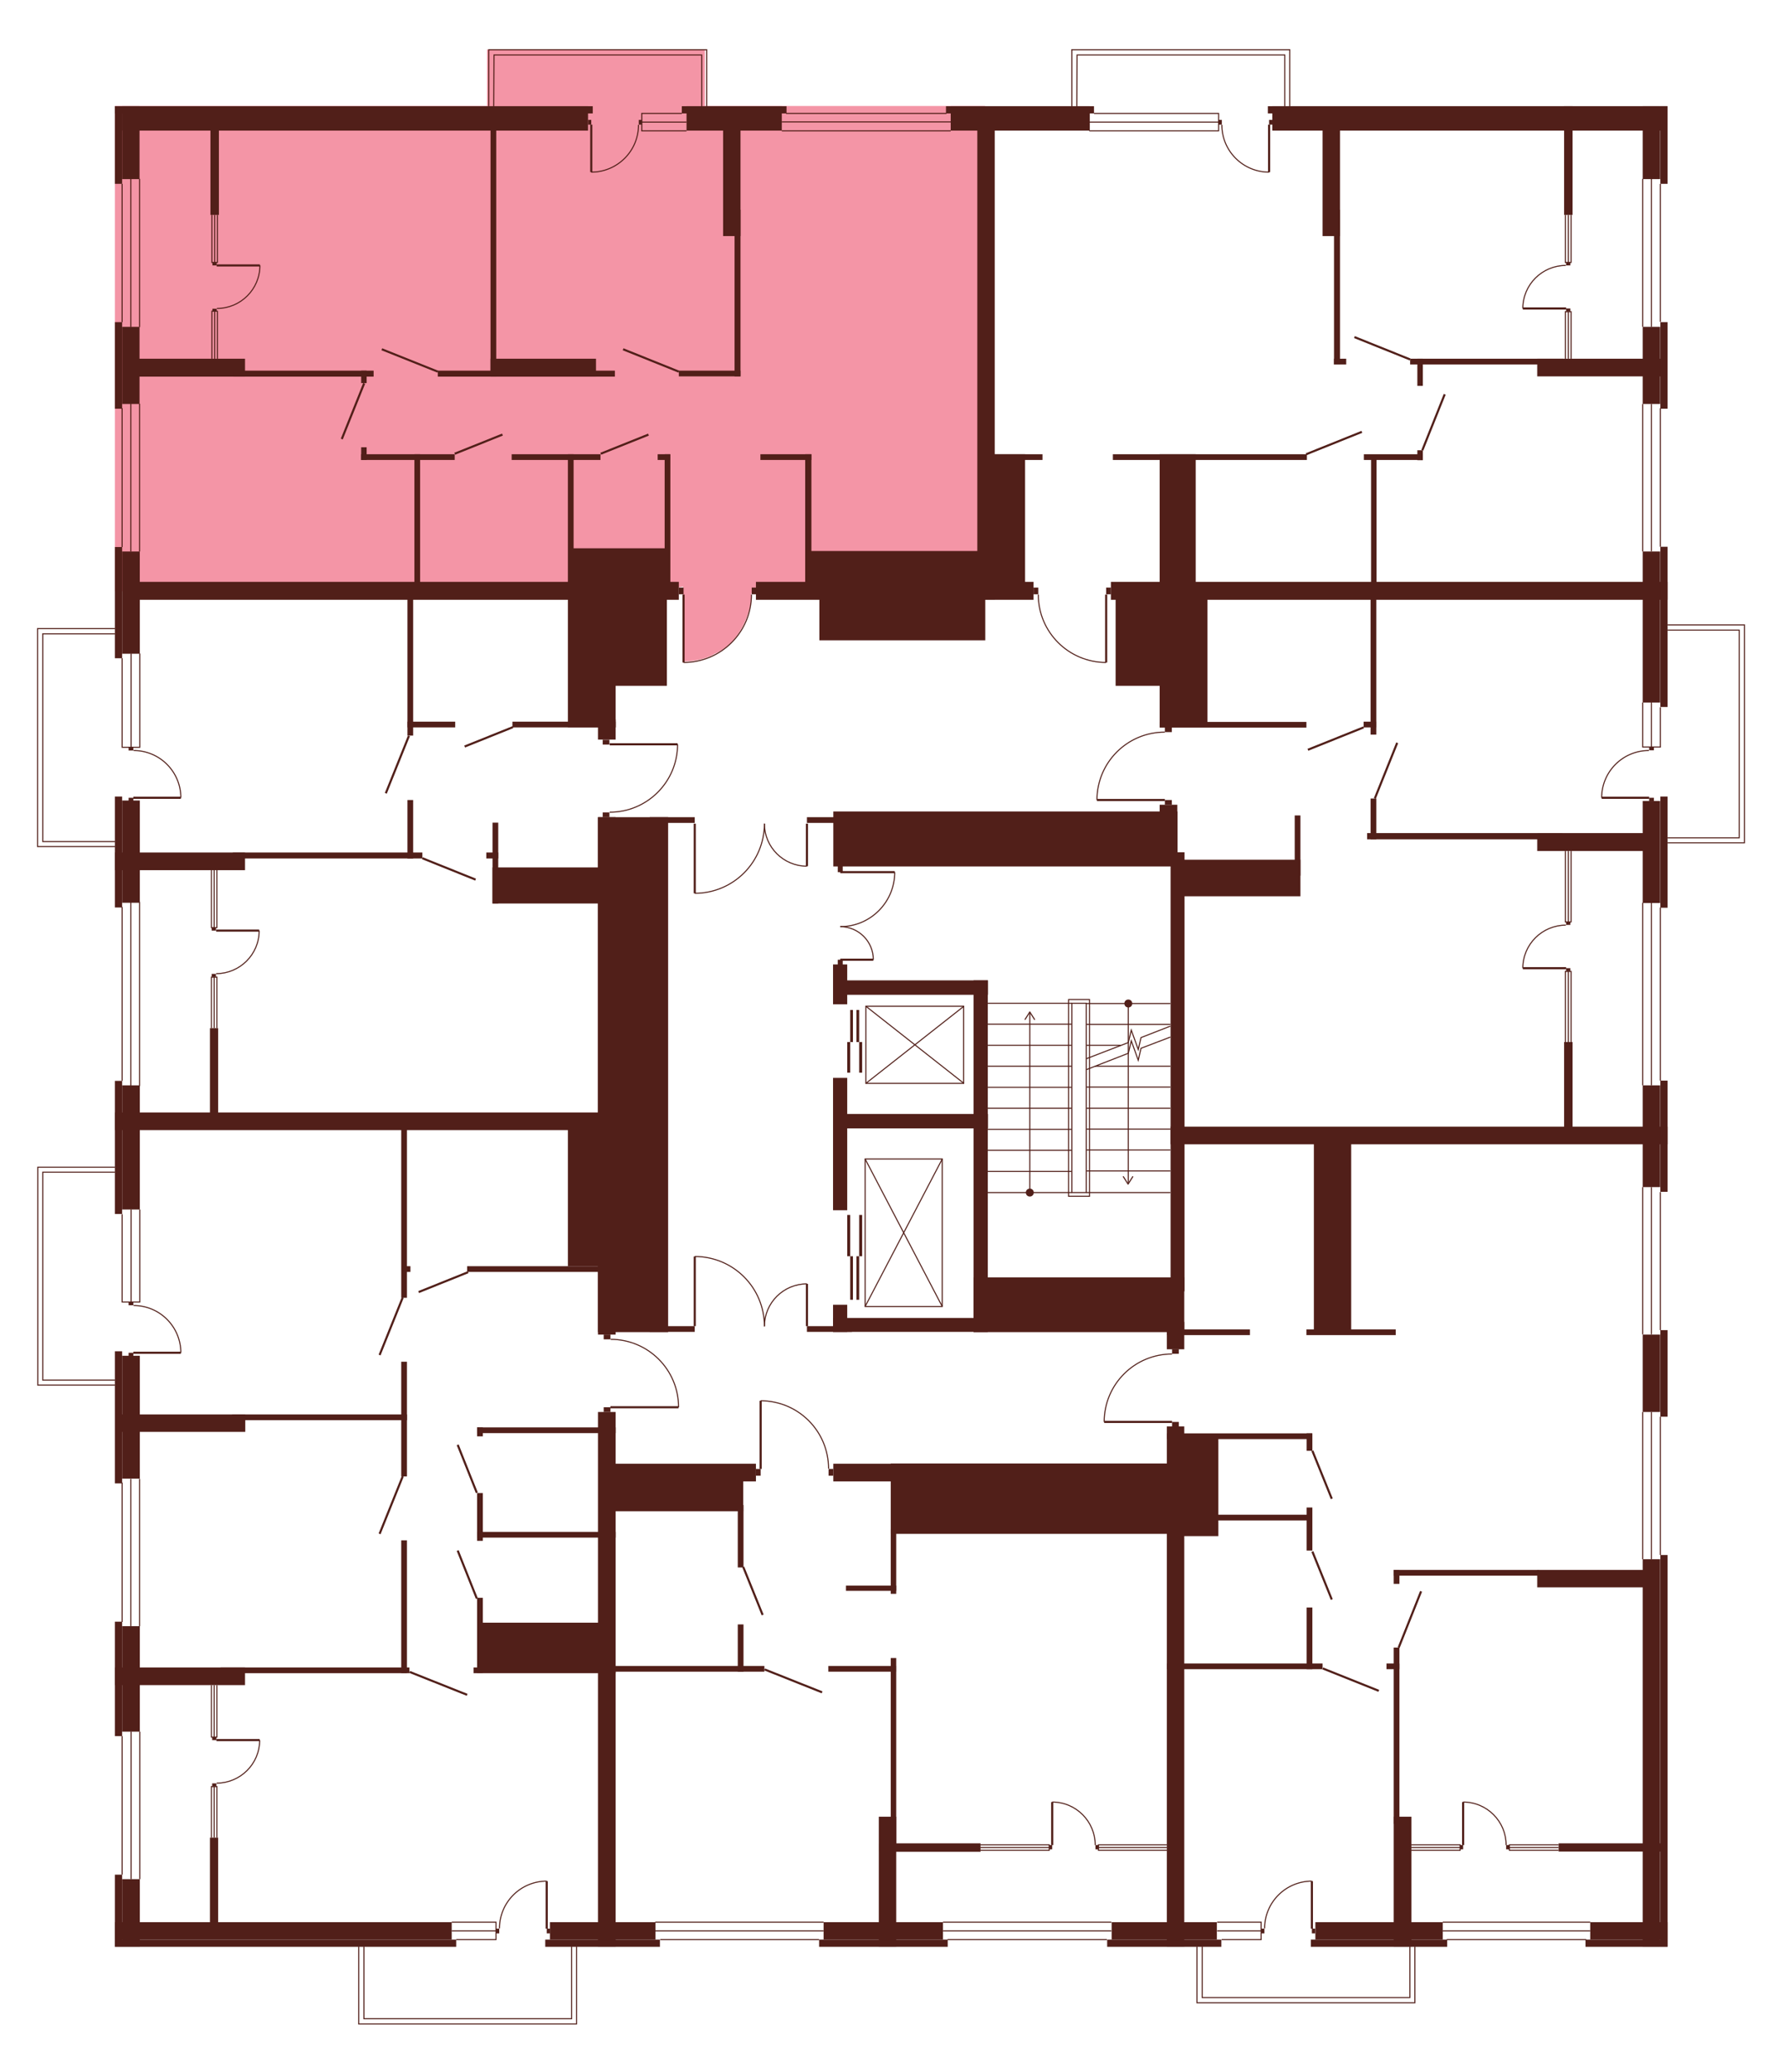 <?xml version="1.0" encoding="utf-8"?>
<!-- Generator: Adobe Illustrator 27.9.0, SVG Export Plug-In . SVG Version: 6.00 Build 0)  -->
<svg version="1.1" xmlns="http://www.w3.org/2000/svg" xmlns:xlink="http://www.w3.org/1999/xlink" x="0px" y="0px"
	 viewBox="0 0 716.8 832.9" style="enable-background:new 0 0 716.8 832.9;" xml:space="preserve">
<style type="text/css">
	.st0{fill:#F495A6;}
	.st1{display:none;fill:#F495A6;}
	.st2{fill:none;stroke:#511F19;stroke-width:0.85;stroke-miterlimit:10;}
	.st3{fill:none;stroke:#511F19;stroke-width:0.425;stroke-miterlimit:10;}
	.st4{fill:#511F19;}
</style>
<g id="Layer_2">
	<path id="_x33_А6" class="st0" d="M264.4,237.7H46.2V42.6H396v193.6h-92.1l-1.9,2.5l-0.1,2.1c0,0,0,5.5-4.3,12.7
		c-4.3,7.2-10.3,9.3-10.3,9.3s-4.1,3-12.7,3.1v-26.8v-3.3L264.4,237.7z"/>
	<path id="_x32_A6" class="st1" d="M396.7,238.3L396,42.6h274.4v194.8H448.2l-3.7-1.5l-0.1,5.3l0.1,24.8c0,0-6.5-0.1-10.3-2
		c0,0-5.9-2.7-7.6-4.7c0,0-3.5-3.3-4.5-4.7c-1-1.5-2.8-4.8-2.8-4.8s-2.9-8.1-2.2-11.1L396.7,238.3z"/>
	<path id="_x31_А6" class="st1" d="M468,293.9l-1.9-55.9h204.1v218.7H474.1v-111h-5.7l-0.4-24.5h-27.3c0,0-0.8-7.9,5.3-16.2
		s12.6-9.4,12.6-9.4S465,293.6,468,293.9z"/>
	<path id="_x32_Б6" class="st1" d="M471,543.8l0-30.2h2.4v-56.9h197v325.7H472.6V575.2H471v-4h-27.3c0,0,0-9.1,5.4-16.4
		c5.3-7.3,11.2-8.5,11.2-8.5S466.9,543.5,471,543.8z"/>
	<path id="_x31_Б6" class="st1" d="M332.9,590.1l138.1-1.8v194.1H243.9V588.2l61.2,1.9l0.4-27.3c0,0,7.8,0,14.6,4.2
		s9.2,9.9,9.2,9.9S331.6,577.7,332.9,590.1z"/>
	<path id="_x32_В6" class="st1" d="M245.2,565.3l2.2,217.1H46.2V450.6h201.2l-2.2,87.4c0,0,10.4-0.6,18.4,7.2
		c8,7.8,8.1,14.6,8.1,14.6l0.7,5.5H245.2z"/>
	<path id="_x31_В6" class="st1" d="M244.8,326.2l-0.1,124.4H46.2V237.7h197.2l1.4,61.1h27.3c0,0,1.3,6.2-5.3,15.9
		c0,0-5.5,7.4-8.4,7.7C258.5,322.5,250.7,326.8,244.8,326.2z"/>
	<polygon class="st1" points="49.2,340.7 15.4,340.7 15.4,253.1 51,253.1 	"/>
	<polygon class="st0" points="195.8,45.5 195.8,19.9 283.4,19.9 283.4,47.5 	"/>
	<polygon class="st1" points="430.9,45.5 430.9,19.9 518.5,19.9 518.5,47.5 	"/>
	<polygon class="st1" points="662.1,251.2 700.9,251.2 700.9,338.8 658.2,338.5 	"/>
	<polygon class="st1" points="569,777.1 569,805.1 481.4,805.1 481.4,775.2 	"/>
	<polygon class="st1" points="231.8,777.2 231.8,813.6 144.2,813.6 144.2,775.3 	"/>
	<polygon class="st1" points="54.9,556.7 15.2,556.7 15.2,469.1 59.8,469.1 	"/>
</g>
<g id="СТЕНЫ">
	<g>
		<g>
			<line class="st2" x1="337.8" y1="350.6" x2="359.7" y2="350.6"/>
			<path class="st3" d="M359.7,350.6c0,12.1-9.8,21.9-21.9,21.9"/>
		</g>
		<g>
			<line class="st2" x1="337.8" y1="385.8" x2="351.1" y2="385.8"/>
			<path class="st3" d="M351.1,385.8c0-7.4-6-13.3-13.3-13.3"/>
		</g>
	</g>
	<rect x="336.8" y="385.8" class="st4" width="2" height="2.6"/>
	<rect x="336.8" y="348" class="st4" width="2" height="2.6"/>
	<g>
		<line class="st3" x1="430.9" y1="403.3" x2="397.1" y2="403.3"/>
		<line class="st3" x1="430.9" y1="470.9" x2="397.1" y2="470.9"/>
		<line class="st3" x1="430.9" y1="479.4" x2="397.1" y2="479.4"/>
		<line class="st3" x1="430.9" y1="462.4" x2="397.1" y2="462.4"/>
		<line class="st3" x1="430.9" y1="454" x2="397.1" y2="454"/>
		<line class="st3" x1="430.9" y1="445.5" x2="397.1" y2="445.5"/>
		<line class="st3" x1="430.9" y1="437.1" x2="397.1" y2="437.1"/>
		<line class="st3" x1="430.9" y1="428.6" x2="397.1" y2="428.6"/>
		<line class="st3" x1="430.9" y1="420.2" x2="397.1" y2="420.2"/>
		<line class="st3" x1="430.9" y1="411.7" x2="397.1" y2="411.7"/>
		<g>
			<g>
				<line class="st3" x1="414" y1="479.4" x2="414" y2="407.1"/>
				<g>
					<path class="st4" d="M415.6,479.4c0,0.9-0.7,1.6-1.6,1.6c-0.9,0-1.6-0.7-1.6-1.6c0-0.9,0.7-1.6,1.6-1.6
						C414.9,477.8,415.6,478.5,415.6,479.4z"/>
				</g>
				<g>
					<path class="st4" d="M416,410c-0.1,0.1-0.2,0-0.3-0.1l-1.7-2.7l-1.7,2.7c-0.1,0.1-0.2,0.1-0.3,0.1c-0.1-0.1-0.1-0.2-0.1-0.3
						l1.9-3c0-0.1,0.1-0.1,0.2-0.1c0.1,0,0.1,0,0.2,0.1l1.9,3c0,0,0,0.1,0,0.1C416.1,409.9,416.1,410,416,410z"/>
				</g>
			</g>
		</g>
	</g>
	<polyline class="st3" points="470.5,416.9 458.7,421.4 457.6,426.2 454.8,418.4 453.6,423.4 436.7,430 	"/>
	<polyline class="st3" points="470.5,412.5 458.7,417.1 457.6,421.9 454.8,414.1 453.6,419.1 436.7,425.6 	"/>
	<line class="st3" x1="436.7" y1="470.7" x2="470.5" y2="470.7"/>
	<line class="st3" x1="436.7" y1="479.4" x2="470.5" y2="479.4"/>
	<line class="st3" x1="470.5" y1="462.3" x2="436.7" y2="462.3"/>
	<line class="st3" x1="470.5" y1="453.9" x2="436.7" y2="453.9"/>
	<line class="st3" x1="470.5" y1="445.5" x2="436.7" y2="445.5"/>
	<line class="st3" x1="470.5" y1="437" x2="436.7" y2="437"/>
	<line class="st3" x1="470.5" y1="403.4" x2="436.7" y2="403.4"/>
	<line class="st3" x1="470.5" y1="411.8" x2="436.7" y2="411.8"/>
	<line class="st3" x1="470.5" y1="428.6" x2="440.2" y2="428.6"/>
	<line class="st3" x1="450.6" y1="420.2" x2="436.7" y2="420.2"/>
	<g>
		<g>
			<line class="st3" x1="453.6" y1="403.4" x2="453.6" y2="475.7"/>
			<g>
				<path class="st4" d="M452,403.4c0-0.9,0.7-1.6,1.6-1.6c0.9,0,1.6,0.7,1.6,1.6c0,0.9-0.7,1.6-1.6,1.6
					C452.7,405,452,404.3,452,403.4z"/>
			</g>
			<g>
				<path class="st4" d="M451.5,472.8c0.1-0.1,0.2,0,0.3,0.1l1.7,2.7l1.7-2.7c0.1-0.1,0.2-0.1,0.3-0.1c0.1,0.1,0.1,0.2,0.1,0.3
					l-1.9,3c0,0.1-0.1,0.1-0.2,0.1c-0.1,0-0.1,0-0.2-0.1l-1.9-3c0,0,0-0.1,0-0.1C451.4,473,451.5,472.9,451.5,472.8z"/>
			</g>
		</g>
	</g>
	<g>
		<rect x="347.8" y="465.9" class="st3" width="31" height="59.3"/>
		<line class="st3" x1="347.8" y1="465.9" x2="378.8" y2="525.2"/>
		<line class="st3" x1="378.8" y1="465.9" x2="347.8" y2="525.2"/>
	</g>
	<g>
		<rect x="348.1" y="404.5" class="st3" width="39.3" height="31"/>
		<line class="st3" x1="348.1" y1="435.5" x2="387.5" y2="404.5"/>
		<line class="st3" x1="348.1" y1="404.5" x2="387.5" y2="435.5"/>
	</g>
	<g>
		<rect x="340.6" y="418.9" class="st4" width="1.2" height="12.3"/>
		<rect x="341.8" y="406" class="st4" width="1.1" height="12.9"/>
		<rect x="345.4" y="418.9" class="st4" width="1.2" height="12.3"/>
		<rect x="344.3" y="406" class="st4" width="1.1" height="12.9"/>
	</g>
	<g>
		<rect x="340.6" y="488.4" class="st4" width="1.2" height="16.6"/>
		<rect x="341.8" y="505" class="st4" width="1.1" height="17.5"/>
		<rect x="345.4" y="488.4" class="st4" width="1.2" height="16.6"/>
		<rect x="344.3" y="505" class="st4" width="1.1" height="17.5"/>
	</g>
	<rect x="430.9" y="403.3" class="st3" width="5.8" height="76.1"/>
	<rect x="429.6" y="401.8" class="st3" width="8.4" height="79.1"/>
	<rect x="49.1" y="42.7" class="st4" width="187.3" height="9.8"/>
	<rect x="276" y="42.7" class="st4" width="38.3" height="9.8"/>
	<rect x="382.2" y="42.7" class="st4" width="55.9" height="9.8"/>
	<rect x="511.5" y="42.7" class="st4" width="158.8" height="9.8"/>
	<rect x="49.1" y="42.7" class="st4" width="7" height="29.3"/>
	<rect x="46.2" y="42.7" class="st4" width="2.9" height="31.2"/>
	<rect x="49.1" y="131.4" class="st4" width="7" height="31"/>
	<rect x="46.2" y="129.5" class="st4" width="2.9" height="34.8"/>
	<rect x="660.4" y="42.7" class="st4" width="7" height="29.3"/>
	<rect x="667.5" y="42.7" class="st4" width="2.9" height="31.2"/>
	<rect x="660.4" y="131.4" class="st4" width="7" height="31"/>
	<rect x="667.5" y="129.5" class="st4" width="2.9" height="34.8"/>
	<rect x="660.4" y="221.7" class="st4" width="7" height="60.7"/>
	<rect x="667.5" y="219.8" class="st4" width="2.9" height="64.4"/>
	<rect x="660.4" y="436.3" class="st4" width="7" height="40.9"/>
	<rect x="667.5" y="434.4" class="st4" width="2.9" height="44.7"/>
	<rect x="660.4" y="536.5" class="st4" width="7" height="31.1"/>
	<rect x="667.5" y="534.7" class="st4" width="2.9" height="34.8"/>
	<rect x="660.4" y="626.8" class="st4" width="7" height="155.7"/>
	<rect x="667.5" y="625.1" class="st4" width="2.9" height="157.4"/>
	<rect x="660.4" y="322" class="st4" width="7" height="41"/>
	<rect x="667.5" y="320.2" class="st4" width="2.9" height="44.7"/>
	<rect x="46.2" y="42.7" class="st4" width="192.1" height="2.9"/>
	<rect x="274.1" y="42.7" class="st4" width="42.1" height="2.9"/>
	<rect x="380.3" y="42.7" class="st4" width="59.5" height="2.9"/>
	<rect x="509.7" y="42.7" class="st4" width="160.6" height="2.9"/>
	<rect x="639.3" y="772.7" class="st4" width="31.1" height="7"/>
	<rect x="528.8" y="772.7" class="st4" width="51.2" height="7"/>
	<rect x="637.4" y="779.7" class="st4" width="33" height="2.9"/>
	<rect x="527" y="779.7" class="st4" width="54.8" height="2.9"/>
	<rect x="446.9" y="772.7" class="st4" width="42.3" height="7"/>
	<rect x="445.1" y="779.7" class="st4" width="45.9" height="2.9"/>
	<rect x="331.1" y="772.7" class="st4" width="48" height="7"/>
	<rect x="329.3" y="779.7" class="st4" width="51.7" height="2.9"/>
	<rect x="221.1" y="772.7" class="st4" width="42.4" height="7"/>
	<rect x="219.2" y="779.7" class="st4" width="46.1" height="2.9"/>
	<rect x="46.2" y="772.7" class="st4" width="135.4" height="7"/>
	<rect x="46.2" y="779.7" class="st4" width="137.2" height="2.9"/>
	<rect x="49.1" y="755.4" class="st4" width="7.1" height="27.1"/>
	<rect x="46.2" y="753.6" class="st4" width="2.9" height="28.9"/>
	<rect x="49.1" y="653.7" class="st4" width="7.1" height="42.4"/>
	<rect x="46.2" y="651.9" class="st4" width="2.9" height="46"/>
	<rect x="49.1" y="436.3" class="st4" width="7.1" height="49.9"/>
	<rect x="46.2" y="434.5" class="st4" width="2.9" height="53.5"/>
	<rect x="49.1" y="321.8" class="st4" width="7.1" height="41.1"/>
	<rect x="46.2" y="320.2" class="st4" width="2.9" height="44.6"/>
	<rect x="49.1" y="221.7" class="st4" width="7.1" height="41.1"/>
	<rect x="46.2" y="219.9" class="st4" width="2.9" height="44.7"/>
	<rect x="49.1" y="545" class="st4" width="7.1" height="49.4"/>
	<rect x="46.2" y="543.2" class="st4" width="2.9" height="53.1"/>
	<rect x="52.3" y="144.2" class="st4" width="46.2" height="7.2"/>
	<rect x="52.3" y="233.9" class="st4" width="220.6" height="7.2"/>
	<rect x="303.9" y="233.9" class="st4" width="111.6" height="7.2"/>
	<rect x="446.6" y="233.9" class="st4" width="223.8" height="7.2"/>
	<rect x="93.8" y="149" class="st4" width="56.4" height="2.4"/>
	<rect x="176" y="149" class="st4" width="71.2" height="2.4"/>
	<rect x="197.2" y="144.2" class="st4" width="42.4" height="7.2"/>
	<rect x="197.2" y="44.2" class="st4" width="2.3" height="107.2"/>
	<rect x="290.7" y="50.2" class="st4" width="7" height="44.7"/>
	<rect x="392.9" y="50.2" class="st4" width="7" height="190.8"/>
	<rect x="295.3" y="84.3" class="st4" width="2.4" height="67"/>
	<rect x="531.7" y="50.2" class="st4" width="7" height="44.7"/>
	<rect x="536.3" y="84.3" class="st4" width="2.4" height="62.2"/>
	<rect x="272.9" y="149" class="st4" width="24.8" height="2.3"/>
	<rect x="536.3" y="144.2" class="st4" width="4.9" height="2.3"/>
	<rect x="566.9" y="144.2" class="st4" width="61.6" height="2.3"/>
	<rect x="569.8" y="144.2" class="st4" width="2.2" height="10.9"/>
	<rect x="618" y="144.2" class="st4" width="50" height="7.1"/>
	<rect x="628.8" y="42.7" class="st4" width="3.4" height="43.7"/>
	<rect x="145.2" y="149" class="st4" width="2.2" height="5"/>
	<rect x="267.2" y="182.6" class="st4" width="2.3" height="53.1"/>
	<rect x="166.6" y="182.6" class="st4" width="2.3" height="53.1"/>
	<rect x="163.8" y="234" class="st4" width="2.3" height="61.7"/>
	<rect x="163.8" y="321.6" class="st4" width="2.3" height="23.5"/>
	<rect x="84.4" y="413.3" class="st4" width="3.3" height="34.7"/>
	<rect x="84.4" y="738.7" class="st4" width="3.3" height="34.7"/>
	<rect x="161.3" y="452.8" class="st4" width="2.3" height="68.9"/>
	<rect x="161.3" y="547.4" class="st4" width="2.3" height="46.1"/>
	<rect x="161.3" y="619.2" class="st4" width="2.3" height="53.4"/>
	<rect x="198" y="330.7" class="st4" width="2.3" height="32.5"/>
	<rect x="228.3" y="182.6" class="st4" width="2.3" height="53.1"/>
	<rect x="323.7" y="182.6" class="st4" width="2.5" height="53.1"/>
	<rect x="145.2" y="179.8" class="st4" width="2.2" height="5.1"/>
	<rect x="145.2" y="182.6" class="st4" width="37.6" height="2.3"/>
	<rect x="205.7" y="182.6" class="st4" width="35.7" height="2.3"/>
	<rect x="264.4" y="182.6" class="st4" width="5" height="2.3"/>
	<rect x="229.4" y="220.4" class="st4" width="38.9" height="16.8"/>
	<rect x="305.7" y="182.6" class="st4" width="20.5" height="2.3"/>
	<rect x="398.6" y="182.6" class="st4" width="20.5" height="2.3"/>
	<rect x="447.4" y="182.6" class="st4" width="78" height="2.3"/>
	<rect x="548.3" y="182.6" class="st4" width="23.7" height="2.3"/>
	<rect x="324.9" y="221.5" class="st4" width="71.5" height="15.3"/>
	<rect x="396.3" y="182.6" class="st4" width="15.8" height="54.9"/>
	<rect x="466.2" y="182.6" class="st4" width="14.5" height="54.9"/>
	<rect x="569.8" y="181" class="st4" width="2.2" height="4"/>
	<rect x="551.2" y="184.5" class="st4" width="2.2" height="52.6"/>
	<rect x="163.8" y="290.1" class="st4" width="19.2" height="2.3"/>
	<rect x="206" y="290.1" class="st4" width="41.5" height="2.3"/>
	<rect x="228.3" y="233.9" class="st4" width="19.2" height="58.5"/>
	<rect x="246.6" y="239.5" class="st4" width="21.5" height="36.2"/>
	<rect x="448.5" y="239.5" class="st4" width="21.5" height="36.2"/>
	<rect x="329.4" y="239.2" class="st4" width="66.7" height="18.2"/>
	<rect x="466.2" y="239.5" class="st4" width="19.2" height="52.9"/>
	<rect x="466.2" y="290.2" class="st4" width="59" height="2.3"/>
	<rect x="551" y="240.2" class="st4" width="2.3" height="55.1"/>
	<rect x="551" y="321" class="st4" width="2.3" height="16.4"/>
	<rect x="520.5" y="327.8" class="st4" width="2.3" height="24.2"/>
	<rect x="334.9" y="387.7" class="st4" width="5.7" height="16"/>
	<rect x="334.9" y="529.8" class="st4" width="62.2" height="5.6"/>
	<rect x="334.9" y="524.5" class="st4" width="5.7" height="10.9"/>
	<rect x="334.9" y="433.3" class="st4" width="5.7" height="53.2"/>
	<rect x="391.4" y="394.1" class="st4" width="5.7" height="141.3"/>
	<rect x="336.6" y="394.1" class="st4" width="60.6" height="5.8"/>
	<rect x="336.6" y="447.8" class="st4" width="60.6" height="5.8"/>
	<rect x="548.2" y="290.1" class="st4" width="5" height="2.3"/>
	<rect x="549.6" y="334.9" class="st4" width="78.5" height="2.5"/>
	<rect x="618" y="334.9" class="st4" width="44.3" height="7.2"/>
	<rect x="93.6" y="342.7" class="st4" width="76.2" height="2.4"/>
	<rect x="195.5" y="342.7" class="st4" width="4.8" height="2.4"/>
	<rect x="198" y="348.7" class="st4" width="49.5" height="14.5"/>
	<rect x="46.2" y="342.7" class="st4" width="52.3" height="7.1"/>
	<rect x="240.4" y="289.2" class="st4" width="7.1" height="8.1"/>
	<rect x="240.4" y="328.5" class="st4" width="28.2" height="207"/>
	<rect x="240.4" y="328.5" class="st4" width="7.1" height="208"/>
	<rect x="240.4" y="567.6" class="st4" width="7.1" height="214.9"/>
	<rect x="261.2" y="533.1" class="st4" width="18.1" height="2.3"/>
	<rect x="245.2" y="593.2" class="st4" width="53.6" height="14.3"/>
	<rect x="246.3" y="588.4" class="st4" width="57.6" height="7.1"/>
	<rect x="335" y="588.4" class="st4" width="138.5" height="7.1"/>
	<rect x="324.4" y="533.1" class="st4" width="18.1" height="2.3"/>
	<rect x="469.1" y="534.4" class="st4" width="33.4" height="2.3"/>
	<rect x="469.1" y="576.2" class="st4" width="58.4" height="2.3"/>
	<rect x="469.1" y="608.9" class="st4" width="58.4" height="2.3"/>
	<rect x="560.3" y="631.1" class="st4" width="58.4" height="2.3"/>
	<rect x="469.1" y="668.7" class="st4" width="62.6" height="2.3"/>
	<rect x="557.4" y="668.7" class="st4" width="5.2" height="2.3"/>
	<rect x="525.2" y="534.4" class="st4" width="35.9" height="2.3"/>
	<rect x="261.2" y="328.5" class="st4" width="18.1" height="2.3"/>
	<rect x="324.4" y="328.5" class="st4" width="18.1" height="2.3"/>
	<rect x="335" y="326.2" class="st4" width="138.4" height="22.1"/>
	<rect x="466.2" y="323.5" class="st4" width="7.1" height="5.1"/>
	<rect x="470.6" y="342.6" class="st4" width="5.6" height="176.5"/>
	<rect x="473.7" y="345.6" class="st4" width="49.1" height="14.7"/>
	<rect x="391.4" y="513.5" class="st4" width="84.7" height="22"/>
	<rect x="469.1" y="531.4" class="st4" width="7" height="11"/>
	<rect x="469.1" y="573.4" class="st4" width="7" height="209.1"/>
	<rect x="528.2" y="455.8" class="st4" width="15" height="79.8"/>
	<rect x="470.6" y="452.9" class="st4" width="199.8" height="7.1"/>
	<rect x="628.8" y="418.9" class="st4" width="3.4" height="41"/>
	<rect x="46.2" y="447.2" class="st4" width="220.1" height="7.1"/>
	<rect x="162.1" y="509" class="st4" width="2.9" height="2.3"/>
	<rect x="191.8" y="573.8" class="st4" width="2.3" height="3.6"/>
	<rect x="191.8" y="600.2" class="st4" width="2.3" height="19.2"/>
	<rect x="191.8" y="642.3" class="st4" width="2.3" height="30.2"/>
	<rect x="93.3" y="568.6" class="st4" width="70.3" height="2.3"/>
	<rect x="187.8" y="509" class="st4" width="68.5" height="2.3"/>
	<rect x="191.8" y="573.8" class="st4" width="55.7" height="2.3"/>
	<rect x="191.8" y="615.8" class="st4" width="55.7" height="2.3"/>
	<rect x="190.4" y="670.3" class="st4" width="57.1" height="2.3"/>
	<rect x="228.3" y="452" class="st4" width="19.6" height="57"/>
	<rect x="48.5" y="568.6" class="st4" width="50.1" height="7"/>
	<rect x="88.7" y="670.3" class="st4" width="75.9" height="2.3"/>
	<rect x="46.2" y="670.3" class="st4" width="52.3" height="7.1"/>
	<rect x="193" y="652.3" class="st4" width="50.2" height="18.8"/>
	<rect x="358.1" y="588.3" class="st4" width="118.1" height="28.3"/>
	<rect x="296.6" y="605" class="st4" width="2.3" height="25.1"/>
	<rect x="296.6" y="653" class="st4" width="2.3" height="19"/>
	<rect x="245.2" y="669.7" class="st4" width="62.1" height="2.3"/>
	<rect x="333" y="669.7" class="st4" width="27.2" height="2.3"/>
	<rect x="340.1" y="637.4" class="st4" width="20.2" height="2.1"/>
	<rect x="358.1" y="614.7" class="st4" width="2.2" height="26"/>
	<rect x="358.1" y="666.5" class="st4" width="2.2" height="76.2"/>
	<rect x="353.3" y="730.3" class="st4" width="7" height="52.2"/>
	<rect x="353.5" y="741" class="st4" width="40.7" height="3.4"/>
	<rect x="525.3" y="576.2" class="st4" width="2.3" height="7"/>
	<rect x="525.3" y="606" class="st4" width="2.3" height="17.3"/>
	<rect x="560.3" y="631.1" class="st4" width="2.3" height="5.6"/>
	<rect x="560.3" y="662.3" class="st4" width="2.3" height="70.9"/>
	<rect x="525.3" y="646.2" class="st4" width="2.3" height="24.8"/>
	<rect x="474.2" y="577" class="st4" width="15.6" height="40.5"/>
	<rect x="560.3" y="730.3" class="st4" width="7.1" height="52.2"/>
	<rect x="618" y="631.1" class="st4" width="47.5" height="7"/>
	<rect x="626.6" y="741" class="st4" width="41.6" height="3.3"/>
	<line class="st3" x1="49.1" y1="129.5" x2="49.1" y2="73.9"/>
	<line class="st3" x1="56.1" y1="131.5" x2="56.1" y2="71.9"/>
	<line class="st3" x1="52.6" y1="131.5" x2="52.6" y2="71.9"/>
	<line class="st3" x1="49.1" y1="164.1" x2="49.1" y2="219.9"/>
	<line class="st3" x1="56.1" y1="162.3" x2="56.1" y2="221.7"/>
	<line class="st3" x1="52.6" y1="162.3" x2="52.6" y2="221.7"/>
	<line class="st3" x1="49.1" y1="434.5" x2="49.1" y2="364.6"/>
	<line class="st3" x1="56.1" y1="436.6" x2="56.1" y2="362.5"/>
	<line class="st3" x1="52.6" y1="436.6" x2="52.6" y2="362.5"/>
	<line class="st3" x1="49.1" y1="596" x2="49.1" y2="652"/>
	<line class="st3" x1="56.1" y1="594.5" x2="56.1" y2="653.7"/>
	<line class="st3" x1="52.6" y1="594.5" x2="52.6" y2="653.7"/>
	<polyline class="st3" points="49.1,264.6 49.1,300.4 56.2,300.4 56.2,262.7 	"/>
	<line class="st3" x1="52.7" y1="300.4" x2="52.7" y2="262.7"/>
	<polyline class="st3" points="85.2,86.4 85.2,105.5 87.4,105.5 87.4,86.4 	"/>
	<line class="st3" x1="86.3" y1="105.5" x2="86.3" y2="86.4"/>
	<polyline class="st3" points="85.2,144.2 85.2,125.1 87.4,125.1 87.4,144.2 	"/>
	<line class="st3" x1="86.3" y1="125.1" x2="86.3" y2="144.2"/>
	<polyline class="st3" points="85,349.8 85,372.9 87.2,372.9 87.2,349.8 	"/>
	<line class="st3" x1="86.1" y1="372.9" x2="86.1" y2="349.8"/>
	<polyline class="st3" points="85,413.3 85,392.8 87.2,392.8 87.2,413.3 	"/>
	<line class="st3" x1="86.1" y1="392.8" x2="86.1" y2="413.3"/>
	<polyline class="st3" points="85,677.4 85,698.3 87.2,698.3 87.2,677.4 	"/>
	<line class="st3" x1="86.1" y1="698.3" x2="86.1" y2="677.4"/>
	<polyline class="st3" points="85,738.7 85,718.2 87.2,718.2 87.2,738.7 	"/>
	<line class="st3" x1="86.1" y1="718.2" x2="86.1" y2="738.7"/>
	<polyline class="st3" points="629.3,342.1 629.3,370.6 631.6,370.6 631.6,342.1 	"/>
	<line class="st3" x1="630.5" y1="370.6" x2="630.5" y2="342.1"/>
	<polyline class="st3" points="629.3,418.9 629.3,390.5 631.6,390.5 631.6,418.9 	"/>
	<line class="st3" x1="630.5" y1="390.5" x2="630.5" y2="418.9"/>
	<polyline class="st3" points="629.3,86.4 629.3,105.5 631.6,105.5 631.6,86.4 	"/>
	<line class="st3" x1="630.5" y1="105.5" x2="630.5" y2="86.4"/>
	<polyline class="st3" points="629.3,144.2 629.3,125.3 631.6,125.3 631.6,144.2 	"/>
	<line class="st3" x1="630.5" y1="125.3" x2="630.5" y2="144.2"/>
	<polyline class="st3" points="394.2,743.8 421.8,743.8 421.8,741.6 394.2,741.6 	"/>
	<line class="st3" x1="421.8" y1="742.7" x2="394.2" y2="742.7"/>
	<polyline class="st3" points="469.1,743.8 441.6,743.8 441.6,741.6 469.1,741.6 	"/>
	<line class="st3" x1="441.6" y1="742.7" x2="469.1" y2="742.7"/>
	<polyline class="st3" points="567.4,743.8 587,743.8 587,741.6 567.4,741.6 	"/>
	<line class="st3" x1="587" y1="742.7" x2="567.4" y2="742.7"/>
	<polyline class="st3" points="626.6,743.8 606.8,743.8 606.8,741.6 626.6,741.6 	"/>
	<line class="st3" x1="606.8" y1="742.7" x2="626.6" y2="742.7"/>
	<polyline class="st3" points="49.1,488.1 49.1,523.4 56.2,523.4 56.2,486.2 	"/>
	<line class="st3" x1="52.7" y1="523.4" x2="52.7" y2="486.2"/>
	<line class="st3" x1="49.1" y1="697.9" x2="49.1" y2="753.6"/>
	<line class="st3" x1="56.2" y1="696.1" x2="56.2" y2="755.4"/>
	<line class="st3" x1="52.7" y1="755.4" x2="52.7" y2="696.1"/>
	<rect x="84.6" y="43.8" class="st4" width="3.4" height="42.6"/>
	<line class="st3" x1="379.1" y1="772.7" x2="446.8" y2="772.7"/>
	<line class="st3" x1="379.1" y1="776.2" x2="446.8" y2="776.2"/>
	<line class="st3" x1="380.9" y1="779.7" x2="445" y2="779.7"/>
	<line class="st3" x1="331.1" y1="772.7" x2="263.4" y2="772.7"/>
	<line class="st3" x1="331.1" y1="776.2" x2="263.4" y2="776.2"/>
	<line class="st3" x1="329.3" y1="779.7" x2="265.4" y2="779.7"/>
	<line class="st3" x1="580" y1="772.7" x2="639.3" y2="772.7"/>
	<line class="st3" x1="580" y1="776.2" x2="639.3" y2="776.2"/>
	<line class="st3" x1="581.6" y1="779.7" x2="637.7" y2="779.7"/>
	<line class="st3" x1="667.5" y1="434.4" x2="667.5" y2="364.8"/>
	<line class="st3" x1="660.4" y1="362.9" x2="660.4" y2="436.3"/>
	<line class="st3" x1="663.9" y1="436.3" x2="663.9" y2="362.9"/>
	<line class="st3" x1="667.5" y1="219.8" x2="667.5" y2="164.1"/>
	<line class="st3" x1="660.4" y1="162.4" x2="660.4" y2="221.7"/>
	<line class="st3" x1="663.9" y1="221.6" x2="663.9" y2="162.4"/>
	<line class="st3" x1="667.5" y1="129.4" x2="667.5" y2="73.9"/>
	<line class="st3" x1="660.4" y1="71.9" x2="660.4" y2="131.4"/>
	<line class="st3" x1="663.9" y1="131.4" x2="663.9" y2="71.9"/>
	<polyline class="st3" points="660.4,282.4 660.4,300.3 667.5,300.3 667.5,284.3 	"/>
	<line class="st3" x1="663.9" y1="282.4" x2="663.9" y2="300.3"/>
	<line class="st3" x1="316" y1="45.6" x2="380.5" y2="45.6"/>
	<line class="st3" x1="382.2" y1="52.6" x2="314.3" y2="52.6"/>
	<line class="st3" x1="314.3" y1="49" x2="382.2" y2="49"/>
	<polyline class="st3" points="670.4,253.3 699.2,253.3 699.2,336.8 670.4,336.8 	"/>
	<polyline class="st3" points="670.4,338.8 701.3,338.8 701.3,251.2 670.4,251.2 	"/>
	<polyline class="st3" points="229.8,782.5 229.8,811.5 146.3,811.5 146.3,782.5 	"/>
	<polyline class="st3" points="144.2,782.5 144.2,813.6 231.8,813.6 231.8,782.5 	"/>
	<polyline class="st3" points="566.8,782.5 566.8,803 483.3,803 483.3,782.5 	"/>
	<polyline class="st3" points="481.2,782.5 481.2,805.1 568.8,805.1 568.8,782.5 	"/>
	<polyline class="st3" points="46.2,554.8 17.2,554.8 17.2,471.2 46.2,471.2 	"/>
	<polyline class="st3" points="46.2,469.2 15.2,469.2 15.2,556.8 46.2,556.8 	"/>
	<polyline class="st3" points="46.2,338.3 17.2,338.3 17.2,254.8 46.2,254.8 	"/>
	<polyline class="st3" points="46.2,252.7 15.1,252.7 15.1,340.3 46.2,340.3 	"/>
	<g>
		<rect x="85.4" y="105.5" class="st4" width="1.7" height="1.2"/>
		<rect x="85.4" y="124.1" class="st4" width="1.7" height="1.2"/>
		<g>
			<line class="st2" x1="87.1" y1="106.7" x2="104.5" y2="106.7"/>
			<path class="st3" d="M104.5,106.7c0,9.6-7.8,17.3-17.3,17.3"/>
		</g>
	</g>
	<g>
		<rect x="85.1" y="372.9" class="st4" width="1.7" height="1.2"/>
		<rect x="85.1" y="391.5" class="st4" width="1.7" height="1.2"/>
		<g>
			<line class="st2" x1="86.9" y1="374.1" x2="104.2" y2="374.1"/>
			<path class="st3" d="M104.2,374.1c0,9.6-7.8,17.3-17.3,17.3"/>
		</g>
	</g>
	<g>
		<rect x="85.3" y="698.3" class="st4" width="1.7" height="1.2"/>
		<rect x="85.3" y="716.9" class="st4" width="1.7" height="1.2"/>
		<g>
			<line class="st2" x1="87" y1="699.5" x2="104.4" y2="699.5"/>
			<path class="st3" d="M104.4,699.5c0,9.6-7.8,17.3-17.3,17.3"/>
		</g>
	</g>
	<g>
		<rect x="421.8" y="741.7" class="st4" width="1.2" height="1.7"/>
		<rect x="440.4" y="741.7" class="st4" width="1.2" height="1.7"/>
		<g>
			<line class="st2" x1="423" y1="741.7" x2="423" y2="724.4"/>
			<path class="st3" d="M423,724.4c9.6,0,17.3,7.8,17.3,17.3"/>
		</g>
	</g>
	<g>
		<rect x="587" y="741.7" class="st4" width="1.2" height="1.7"/>
		<rect x="605.5" y="741.7" class="st4" width="1.2" height="1.7"/>
		<g>
			<line class="st2" x1="588.2" y1="741.7" x2="588.2" y2="724.4"/>
			<path class="st3" d="M588.2,724.4c9.6,0,17.3,7.8,17.3,17.3"/>
		</g>
	</g>
	<g>
		<rect x="629.6" y="389.2" class="st4" width="1.7" height="1.2"/>
		<rect x="629.6" y="370.6" class="st4" width="1.7" height="1.2"/>
		<g>
			<line class="st2" x1="629.6" y1="389.2" x2="612.2" y2="389.2"/>
			<path class="st3" d="M612.2,389.2c0-9.6,7.8-17.3,17.3-17.3"/>
		</g>
	</g>
	<g>
		<rect x="629.6" y="124" class="st4" width="1.7" height="1.2"/>
		<rect x="629.6" y="105.5" class="st4" width="1.7" height="1.2"/>
		<g>
			<line class="st2" x1="629.6" y1="124" x2="612.2" y2="124"/>
			<path class="st3" d="M612.2,124c0-9.6,7.8-17.3,17.3-17.3"/>
		</g>
	</g>
	<polyline class="st3" points="274.1,45.6 258,45.6 258,52.6 276,52.6 	"/>
	<line class="st3" x1="276" y1="49.1" x2="258" y2="49.1"/>
	<polyline class="st3" points="198.5,42.7 198.6,22.1 282.1,22.1 282.1,42.7 	"/>
	<polyline class="st3" points="284.1,42.7 284.1,20 196.5,20 196.5,42.7 	"/>
	<g>
		<rect x="236.4" y="48.2" class="st4" width="1.3" height="1.9"/>
		<rect x="256.8" y="48.2" class="st4" width="1.3" height="1.9"/>
		<g>
			<line class="st2" x1="237.7" y1="50.1" x2="237.7" y2="69.2"/>
			<path class="st3" d="M237.7,69.2c10.5,0,19-8.5,19-19"/>
		</g>
	</g>
	<polyline class="st3" points="439.8,45.6 489.9,45.6 489.9,52.6 437.9,52.6 	"/>
	<line class="st3" x1="437.9" y1="49.1" x2="489.9" y2="49.1"/>
	<polyline class="st3" points="432.9,42.7 433,22.1 516.5,22.1 516.5,42.7 	"/>
	<polyline class="st3" points="518.5,42.7 518.5,20 430.9,20 430.9,42.7 	"/>
	<g>
		<rect x="510.2" y="48.2" class="st4" width="1.3" height="1.9"/>
		<rect x="489.9" y="48.2" class="st4" width="1.3" height="1.9"/>
		<g>
			<line class="st2" x1="510.2" y1="50.1" x2="510.2" y2="69.2"/>
			<path class="st3" d="M510.2,69.2c-10.5,0-19-8.5-19-19"/>
		</g>
	</g>
	<g>
		<rect x="272.9" y="236.2" class="st4" width="1.9" height="2.7"/>
		<rect x="302.2" y="236.2" class="st4" width="1.9" height="2.7"/>
		<g>
			<line class="st2" x1="274.8" y1="239" x2="274.8" y2="266.3"/>
			<path class="st3" d="M274.8,266.3c15.1,0,27.3-12.2,27.3-27.3"/>
		</g>
	</g>
	<g>
		<rect x="444.7" y="236.2" class="st4" width="1.9" height="2.7"/>
		<rect x="415.5" y="236.2" class="st4" width="1.9" height="2.7"/>
		<g>
			<line class="st2" x1="444.7" y1="239" x2="444.7" y2="266.3"/>
			<path class="st3" d="M444.7,266.3c-15.1,0-27.3-12.2-27.3-27.3"/>
		</g>
	</g>
	<g>
		<rect x="242.3" y="297.4" class="st4" width="2.7" height="1.9"/>
		<rect x="242.3" y="326.6" class="st4" width="2.7" height="1.9"/>
		<g>
			<line class="st2" x1="245.1" y1="299.2" x2="272.4" y2="299.2"/>
			<path class="st3" d="M272.4,299.2c0,15.1-12.2,27.3-27.3,27.3"/>
		</g>
	</g>
	<g>
		<rect x="242.7" y="565.7" class="st4" width="2.7" height="1.9"/>
		<rect x="242.7" y="536.5" class="st4" width="2.7" height="1.9"/>
		<g>
			<line class="st2" x1="245.4" y1="565.7" x2="272.8" y2="565.7"/>
			<path class="st3" d="M272.8,565.7c0-15.1-12.2-27.3-27.3-27.3"/>
		</g>
	</g>
	<g>
		<rect x="471.2" y="571.6" class="st4" width="2.7" height="1.9"/>
		<rect x="471.2" y="542.3" class="st4" width="2.7" height="1.9"/>
		<g>
			<line class="st2" x1="471.2" y1="571.6" x2="443.9" y2="571.6"/>
			<path class="st3" d="M443.9,571.6c0-15.1,12.2-27.3,27.3-27.3"/>
		</g>
	</g>
	<g>
		<rect x="303.9" y="590.5" class="st4" width="1.9" height="2.7"/>
		<rect x="333.1" y="590.5" class="st4" width="1.9" height="2.7"/>
		<g>
			<line class="st2" x1="305.8" y1="590.5" x2="305.8" y2="563.1"/>
			<path class="st3" d="M305.8,563.1c15.1,0,27.3,12.2,27.3,27.3"/>
		</g>
	</g>
	<g>
		<rect x="468.3" y="321.6" class="st4" width="2.8" height="1.9"/>
		<rect x="468.3" y="292.4" class="st4" width="2.8" height="1.9"/>
		<g>
			<line class="st2" x1="468.3" y1="321.6" x2="441" y2="321.6"/>
			<path class="st3" d="M441,321.6c0-15.1,12.2-27.3,27.3-27.3"/>
		</g>
	</g>
	<g>
		<rect x="51.7" y="320.7" class="st4" width="1.9" height="1.3"/>
		<rect x="51.7" y="300.4" class="st4" width="1.9" height="1.3"/>
		<g>
			<line class="st2" x1="53.6" y1="320.7" x2="72.7" y2="320.7"/>
			<path class="st3" d="M72.7,320.7c0-10.5-8.5-19-19-19"/>
		</g>
	</g>
	<g>
		<rect x="51.7" y="543.8" class="st4" width="1.9" height="1.7"/>
		<rect x="51.7" y="523.4" class="st4" width="1.9" height="1.3"/>
		<g>
			<line class="st2" x1="53.6" y1="543.8" x2="72.7" y2="543.8"/>
			<path class="st3" d="M72.7,543.8c0-10.5-8.5-19-19-19"/>
		</g>
	</g>
	<polyline class="st3" points="489.3,772.7 507,772.7 507,779.7 491.1,779.7 	"/>
	<line class="st3" x1="507" y1="776.2" x2="489.3" y2="776.2"/>
	<g>
		<rect x="527.4" y="775.3" class="st4" width="1.3" height="1.9"/>
		<rect x="507" y="775.3" class="st4" width="1.3" height="1.9"/>
		<g>
			<line class="st2" x1="527.4" y1="775.3" x2="527.4" y2="756.2"/>
			<path class="st3" d="M527.4,756.2c-10.5,0-19,8.5-19,19"/>
		</g>
	</g>
	<polyline class="st3" points="181.6,772.7 199.4,772.7 199.4,779.7 183.4,779.7 	"/>
	<line class="st3" x1="199.4" y1="776.2" x2="181.6" y2="776.2"/>
	<g>
		<rect x="219.8" y="775.3" class="st4" width="1.3" height="1.9"/>
		<rect x="199.4" y="775.3" class="st4" width="1.3" height="1.9"/>
		<g>
			<line class="st2" x1="219.8" y1="775.3" x2="219.8" y2="756.2"/>
			<path class="st3" d="M219.8,756.2c-10.5,0-19,8.5-19,19"/>
		</g>
	</g>
	<g>
		<rect x="663" y="320.7" class="st4" width="1.9" height="1.3"/>
		<rect x="663" y="300.3" class="st4" width="1.9" height="1.3"/>
		<g>
			<line class="st2" x1="663" y1="320.7" x2="643.9" y2="320.7"/>
			<path class="st3" d="M643.9,320.7c0-10.5,8.5-19,19-19"/>
		</g>
	</g>
	<line class="st3" x1="667.5" y1="625.1" x2="667.5" y2="569.5"/>
	<line class="st3" x1="660.4" y1="567.6" x2="660.4" y2="626.8"/>
	<line class="st3" x1="663.9" y1="567.6" x2="663.9" y2="626.8"/>
	<line class="st3" x1="667.5" y1="534.7" x2="667.5" y2="479.2"/>
	<line class="st3" x1="660.4" y1="477.2" x2="660.4" y2="536.4"/>
	<line class="st3" x1="663.9" y1="477.2" x2="663.9" y2="536.4"/>
	<g>
		<g>
			<line class="st2" x1="279.3" y1="331.1" x2="279.3" y2="359.1"/>
			<path class="st3" d="M279.3,359.1c15.5,0,28-12.5,28-28"/>
		</g>
		<g>
			<line class="st2" x1="324.4" y1="331.1" x2="324.4" y2="348.2"/>
			<path class="st3" d="M324.4,348.2c-9.4,0-17.1-7.6-17.1-17.1"/>
		</g>
	</g>
	<g>
		<g>
			<line class="st2" x1="279.3" y1="533.1" x2="279.3" y2="505.1"/>
			<path class="st3" d="M279.3,505.1c15.5,0,28,12.5,28,28"/>
		</g>
		<g>
			<line class="st2" x1="324.4" y1="533.1" x2="324.4" y2="516.1"/>
			<path class="st3" d="M324.4,516.1c-9.4,0-17.1,7.6-17.1,17.1"/>
		</g>
	</g>
	<line class="st2" x1="176" y1="149.4" x2="153.5" y2="140.4"/>
	<line class="st2" x1="272.9" y1="149.4" x2="250.5" y2="140.4"/>
	<line class="st2" x1="566.9" y1="144.5" x2="544.5" y2="135.5"/>
	<line class="st2" x1="547.5" y1="173.6" x2="525.1" y2="182.6"/>
	<line class="st2" x1="548.2" y1="292.4" x2="525.8" y2="301.4"/>
	<line class="st2" x1="561.7" y1="298.6" x2="552.7" y2="321"/>
	<line class="st2" x1="535.4" y1="602.5" x2="527.6" y2="583.2"/>
	<line class="st2" x1="535.4" y1="643" x2="527.6" y2="623.7"/>
	<line class="st2" x1="306.6" y1="649.2" x2="298.8" y2="629.9"/>
	<line class="st2" x1="191.7" y1="642.6" x2="184" y2="623.3"/>
	<line class="st2" x1="191.7" y1="600.1" x2="184" y2="580.8"/>
	<line class="st2" x1="330.5" y1="680.3" x2="307.4" y2="671.1"/>
	<line class="st2" x1="187.8" y1="681.3" x2="164.7" y2="672.1"/>
	<line class="st2" x1="152.6" y1="616.6" x2="161.9" y2="593.5"/>
	<line class="st2" x1="152.6" y1="544.7" x2="161.9" y2="521.6"/>
	<line class="st2" x1="155.1" y1="318.9" x2="164.4" y2="295.8"/>
	<line class="st2" x1="188.2" y1="511.4" x2="168.3" y2="519.4"/>
	<line class="st2" x1="191.2" y1="353.6" x2="169.8" y2="345"/>
	<line class="st2" x1="206.2" y1="292.3" x2="186.8" y2="300.1"/>
	<line class="st2" x1="571.3" y1="639.7" x2="562.3" y2="662.3"/>
	<line class="st2" x1="554.3" y1="679.7" x2="531.8" y2="670.7"/>
	<line class="st2" x1="580.8" y1="158.5" x2="571.8" y2="181"/>
	<line class="st2" x1="202" y1="174.7" x2="182.8" y2="182.4"/>
	<line class="st2" x1="260.7" y1="174.7" x2="241.5" y2="182.4"/>
	<line class="st2" x1="137.4" y1="176.5" x2="146.4" y2="154.1"/>
</g>
</svg>
